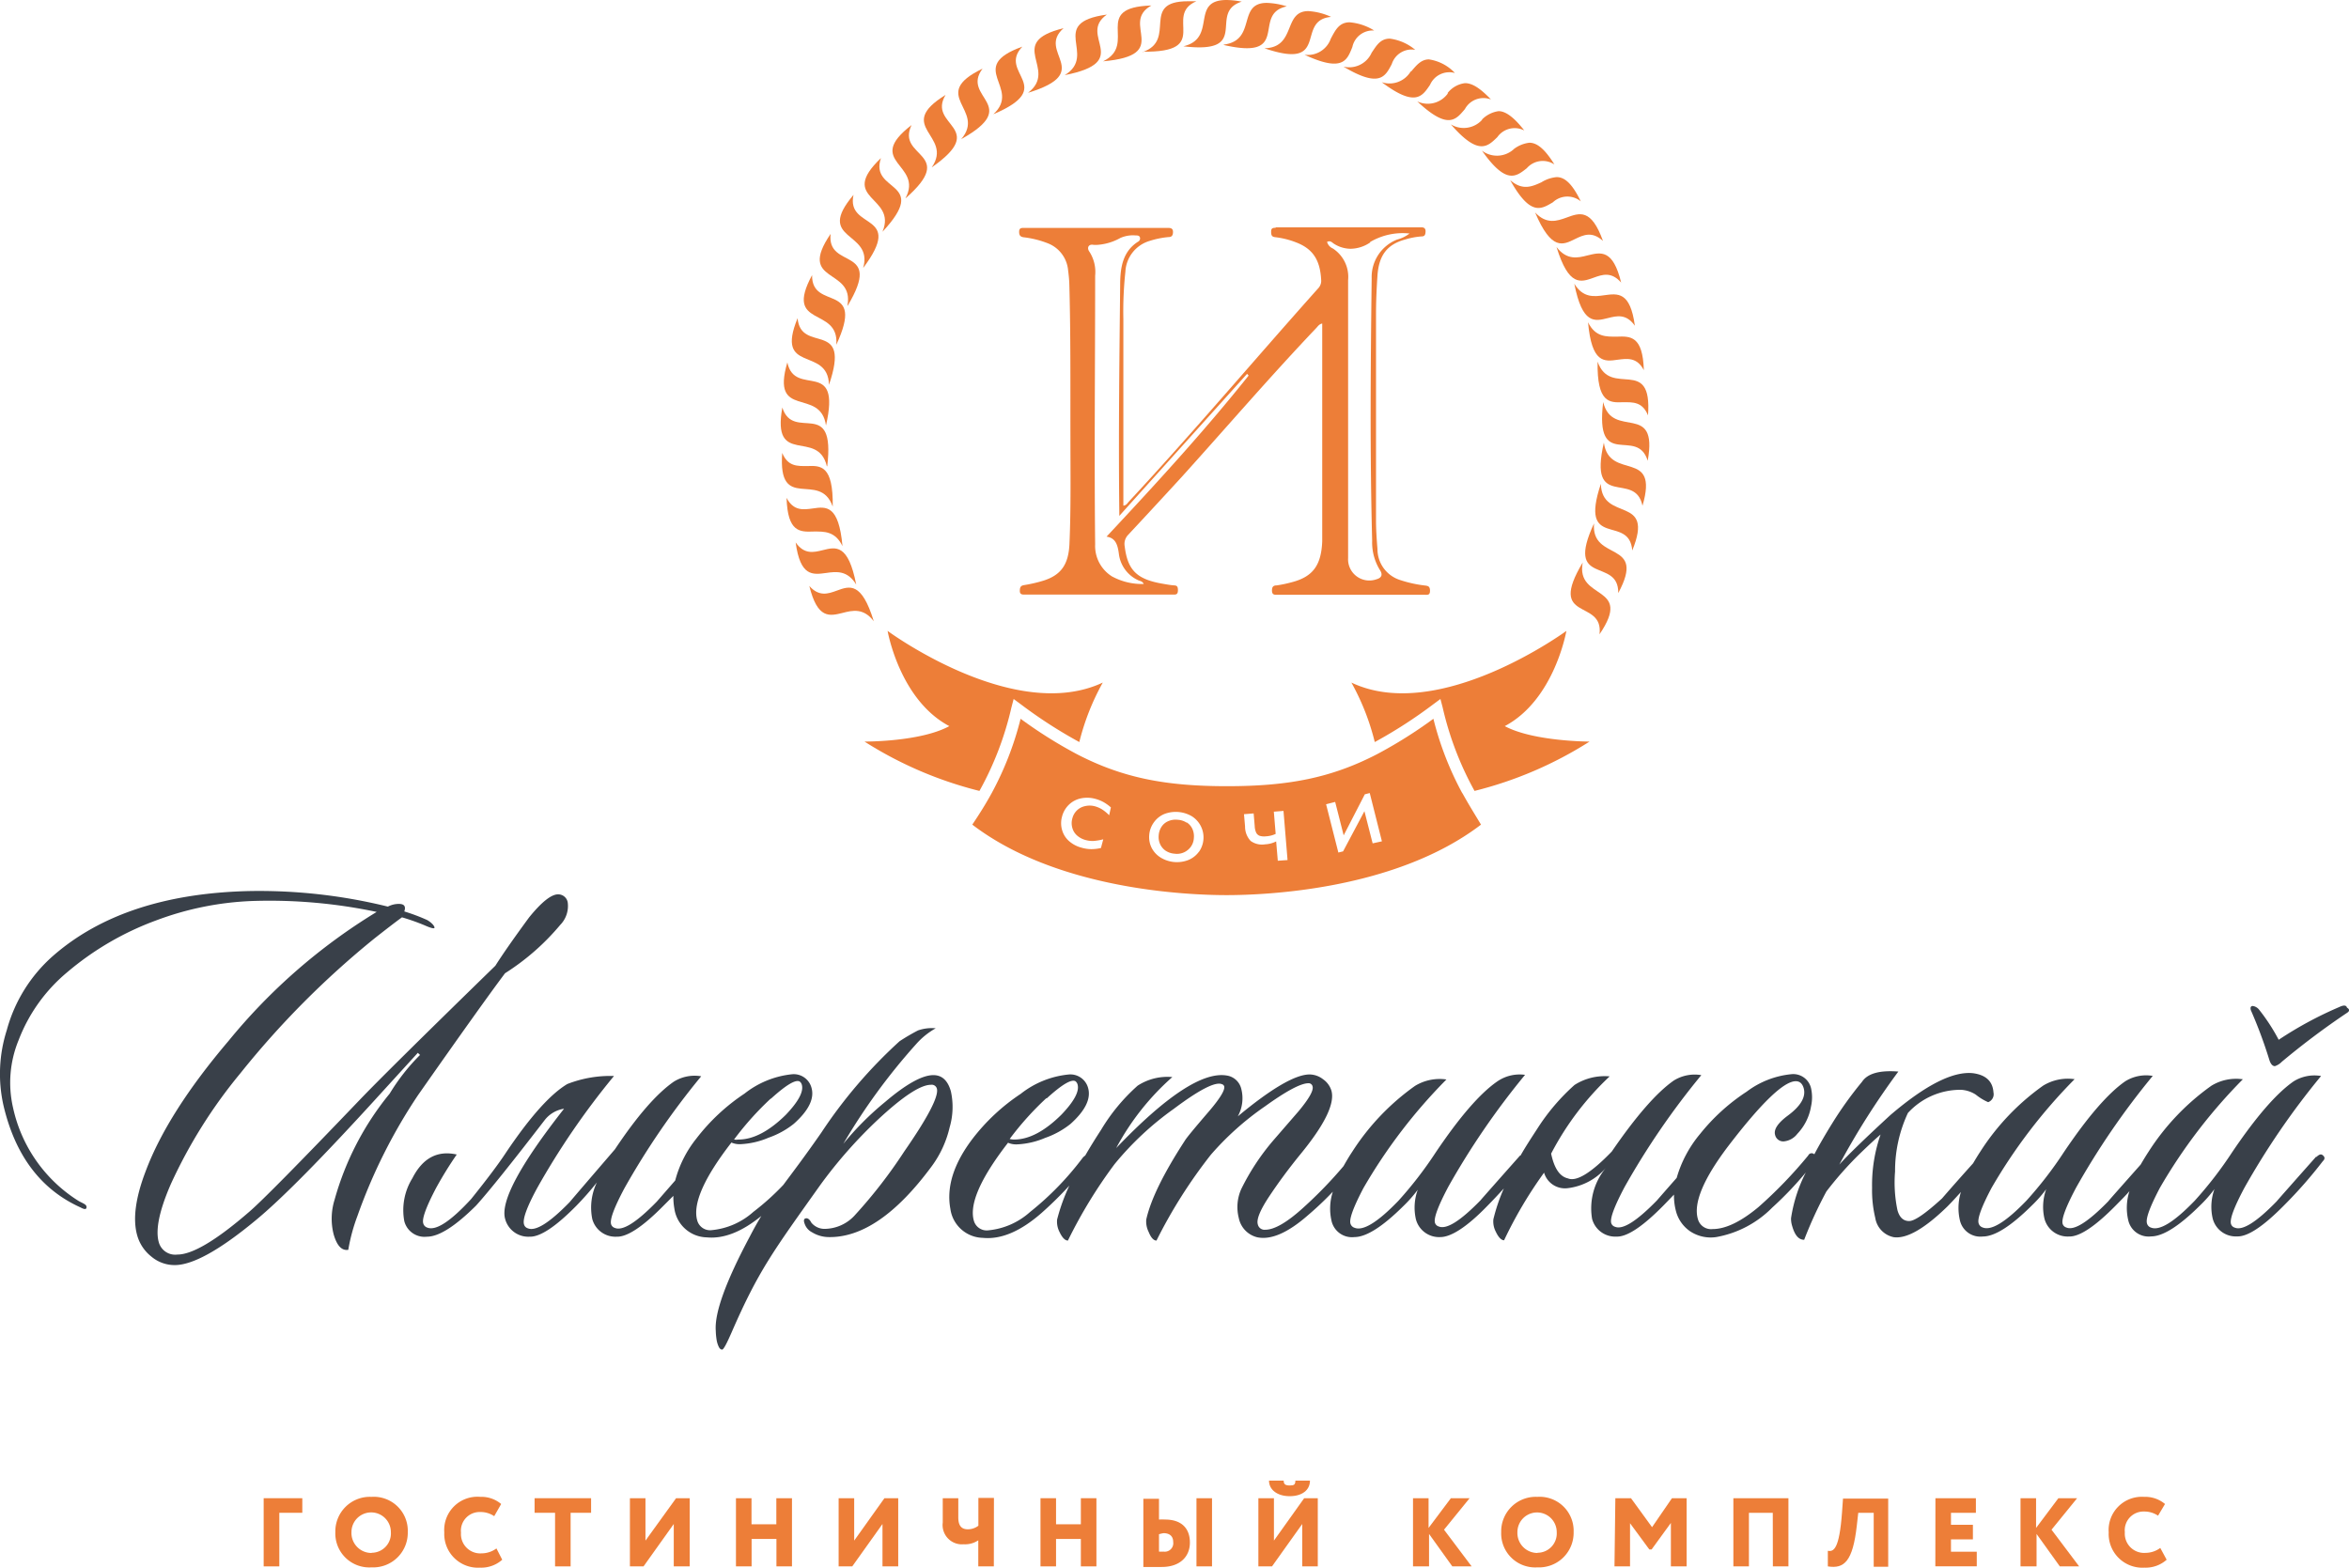 <svg xmlns="http://www.w3.org/2000/svg" viewBox="0 0 243.21 162.32"><defs><style>.a{fill:#394049;}.b{fill:#ed7e38;}</style></defs><title>Asset 1</title><path class="a" d="M108.36,113.75h0q2.38-2.17,3-1.78a.63.63,0,0,1,.21.33q.3,1.06-1.67,3.12Q107.3,118,105,118a1.65,1.65,0,0,1-.46-.06,31.17,31.17,0,0,1,3.8-4.23m131.46,6.07h0q-4,4.51-4.08,4.62-3.14,3.23-4.34,2.72a.56.56,0,0,1-.39-.39q-.21-.73,1.39-3.73a79.05,79.05,0,0,1,7.94-11.58,4.07,4.07,0,0,0-2.85.56q-2.65,1.84-6.37,7.35a40.48,40.48,0,0,1-3.86,5q-3.22,3.34-4.55,2.78a.61.61,0,0,1-.4-.44q-.21-.72,1.34-3.67a55.36,55.36,0,0,1,8.59-11.24,4.89,4.89,0,0,0-3.26.67,24.65,24.65,0,0,0-6.51,6.84c-.3.46-.56.89-.81,1.32-2.18,2.46-3.31,3.73-3.35,3.8q-3.15,3.23-4.34,2.72a.57.57,0,0,1-.39-.39q-.2-.73,1.39-3.73a79.3,79.3,0,0,1,7.94-11.58,4.08,4.08,0,0,0-2.85.56q-2.65,1.84-6.36,7.35a40.19,40.19,0,0,1-3.86,5q-3.22,3.34-4.55,2.78a.63.63,0,0,1-.41-.44q-.21-.72,1.35-3.67a55.49,55.49,0,0,1,8.59-11.24,4.89,4.89,0,0,0-3.26.67,24.68,24.68,0,0,0-6.51,6.84c-.27.41-.51.81-.74,1.2-1.24,1.38-2.32,2.6-3.22,3.64q-2.56,2.34-3.4,2.34c-.59,0-1-.37-1.21-1.12a13.92,13.92,0,0,1-.25-4,14.18,14.18,0,0,1,1.33-6.07,7.36,7.36,0,0,1,5.5-2.4,3.13,3.13,0,0,1,1.53.5,5.49,5.49,0,0,0,1.28.78.87.87,0,0,0,.55-1q-.11-1.73-2.12-2-3.1-.33-8.56,4.34-3.92,3.61-5.28,5.12a79.41,79.41,0,0,1,6.11-9.63q-2.91-.23-3.76,1.06a38.56,38.56,0,0,0-3.11,4.34c-.7,1.13-1.31,2.18-1.83,3.17a.39.39,0,0,0-.63.12,46.27,46.27,0,0,1-5.15,5.34q-2.74,2.28-4.75,2.28a1.41,1.41,0,0,1-1.53-1.06q-.7-2.45,3.14-7.52,5.15-6.73,7-6.73c.41,0,.68.24.82.72.25.89-.29,1.84-1.64,2.84q-1.56,1.16-1.32,2a.86.86,0,0,0,.91.67,2,2,0,0,0,1.39-.78,5.42,5.42,0,0,0,1.42-2.84,4.31,4.31,0,0,0,0-1.89,1.89,1.89,0,0,0-2-1.45,9.14,9.14,0,0,0-4.66,1.81,20.59,20.59,0,0,0-4.82,4.37,12.42,12.42,0,0,0-2.43,4.56c-1.32,1.5-2,2.28-2.05,2.34q-3.15,3.23-4.34,2.72a.57.57,0,0,1-.39-.39q-.2-.73,1.39-3.73a79.35,79.35,0,0,1,7.94-11.58,4.09,4.09,0,0,0-2.85.56q-2.64,1.84-6.42,7.35-3.22,3.34-4.55,2.78-1.25-.28-1.73-2.56a29.85,29.85,0,0,1,6.06-8,5.78,5.78,0,0,0-3.64.89,21.64,21.64,0,0,0-3.84,4.51c-.65,1-1.24,1.9-1.75,2.8l-.05,0q-4,4.51-4.08,4.62-3.14,3.23-4.34,2.72a.57.57,0,0,1-.39-.39q-.2-.73,1.39-3.73a79.45,79.45,0,0,1,7.94-11.58A4.08,4.08,0,0,0,155,112q-2.65,1.84-6.36,7.35a40.41,40.41,0,0,1-3.86,5q-3.22,3.34-4.55,2.78a.63.63,0,0,1-.41-.44q-.2-.72,1.35-3.67a55.23,55.23,0,0,1,8.59-11.24,4.89,4.89,0,0,0-3.26.67,24.65,24.65,0,0,0-6.51,6.84c-.34.51-.62,1-.89,1.47A44.31,44.31,0,0,1,135,125q-2.56,2.34-4,2.34a.71.71,0,0,1-.77-.56q-.23-.77,1.2-2.92t3.19-4.31q3.8-4.62,3.23-6.62a2.23,2.23,0,0,0-.86-1.17,2.3,2.3,0,0,0-1.39-.5q-2.22,0-7.44,4.34a3.88,3.88,0,0,0,.36-2.84,1.82,1.82,0,0,0-1.51-1.39q-3.68-.61-11.44,7.51a26.4,26.4,0,0,1,5.81-7.35,5.66,5.66,0,0,0-3.59.89A19.52,19.52,0,0,0,114,117c-.6.92-1.15,1.81-1.64,2.66a1.14,1.14,0,0,0-.26.23,30.9,30.9,0,0,1-5.46,5.62,7.53,7.53,0,0,1-4.3,1.89,1.38,1.38,0,0,1-1.51-1q-.73-2.56,3.54-8.07a2.07,2.07,0,0,0,.94.17,8.34,8.34,0,0,0,2.9-.67,8.85,8.85,0,0,0,2.62-1.44q2.3-2.06,1.83-3.73a1.9,1.9,0,0,0-2.07-1.39,9.51,9.51,0,0,0-4.91,2,20.72,20.72,0,0,0-5,4.67q-2.91,3.84-2.28,7.24a3.47,3.47,0,0,0,3.36,3q2.81.28,6.06-2.56a38.44,38.44,0,0,0,2.9-2.85,19.46,19.46,0,0,0-1.27,3.52,2.34,2.34,0,0,0,.25,1.28c.28.59.57.89.87.89a49.78,49.78,0,0,1,4.82-7.9,31.44,31.44,0,0,1,6.13-5.73q4-3,5-2.56a.33.33,0,0,1,.23.22c.1.37-.41,1.22-1.55,2.56q-2.3,2.67-2.52,3.06-3.33,5.12-4,8.18a2.43,2.43,0,0,0,.25,1.28c.24.59.51.89.81.89a51.6,51.6,0,0,1,5.64-8.9,29.74,29.74,0,0,1,5.6-5q3.32-2.39,4.49-2.39a.41.41,0,0,1,.43.33q.18.61-1.44,2.56l-2.6,3a23.93,23.93,0,0,0-3.34,5.06,4.56,4.56,0,0,0-.26,3,2.57,2.57,0,0,0,1.91,2q2.13.45,5.25-2.28A34.07,34.07,0,0,0,138,123.4a5.64,5.64,0,0,0-.12,3.09,2.17,2.17,0,0,0,2.35,1.61q1.84,0,5.09-3.23a13.48,13.48,0,0,0,1.47-1.67,5.42,5.42,0,0,0-.19,3.06,2.48,2.48,0,0,0,2.53,1.84c1.08,0,2.71-1,4.87-3.23.63-.64,1.18-1.23,1.7-1.8a19.13,19.13,0,0,0-1.08,3.19,2.29,2.29,0,0,0,.25,1.28c.28.59.57.89.86.89a43.87,43.87,0,0,1,4.14-7,2.25,2.25,0,0,0,2.41,1.61,6.19,6.19,0,0,0,4-2.12,6.55,6.55,0,0,0-1.44,5.29,2.48,2.48,0,0,0,2.53,1.84q1.63.06,4.87-3.23c.38-.39.74-.76,1.08-1.12a6.26,6.26,0,0,0,.21,1.73,3.64,3.64,0,0,0,1.49,2.09,3.86,3.86,0,0,0,2.67.58,10.8,10.8,0,0,0,5.81-3.06,35.76,35.76,0,0,0,3.47-3.63,15.37,15.37,0,0,0-1.53,4.74,2.49,2.49,0,0,0,.11.78c.28,1,.69,1.45,1.25,1.45a43.34,43.34,0,0,1,2.3-5,36.21,36.21,0,0,1,3.45-3.9q1.44-1.39,2.16-2a15.93,15.93,0,0,0-.88,5.51,12.25,12.25,0,0,0,.33,3.12,2.42,2.42,0,0,0,1.91,2q2,.28,5.55-3.17c.41-.41.89-.93,1.41-1.51a5.59,5.59,0,0,0-.09,3,2.17,2.17,0,0,0,2.36,1.61q1.84,0,5.09-3.23a13.11,13.11,0,0,0,1.47-1.67,5.4,5.4,0,0,0-.18,3.06,2.48,2.48,0,0,0,2.53,1.84q1.63.06,4.87-3.23c.5-.51,1-1,1.4-1.47a5.63,5.63,0,0,0-.11,3.08,2.16,2.16,0,0,0,2.35,1.61q1.84,0,5.09-3.23a13.5,13.5,0,0,0,1.47-1.67,5.39,5.39,0,0,0-.18,3.06,2.47,2.47,0,0,0,2.53,1.84q1.63.06,4.87-3.23a46.63,46.63,0,0,0,4-4.56c.23-.22.23-.42,0-.61S240.09,119.59,239.82,119.81ZM243,104.34h0c-.07-.26-.34-.28-.8-.06a38.72,38.72,0,0,0-6.27,3.39,19.87,19.87,0,0,0-2.07-3.17,1.05,1.05,0,0,0-.6-.33c-.22,0-.29.15-.21.44a47.87,47.87,0,0,1,1.89,5.07q.21.72.6.72a1.78,1.78,0,0,0,.71-.45,80.06,80.06,0,0,1,6.74-5.06Q243.44,104.61,243,104.34ZM52.29,100.78h0a24.62,24.62,0,0,0,5.71-5,2.8,2.8,0,0,0,.78-2.34,1,1,0,0,0-1-.83q-1.06,0-3,2.39-2.37,3.23-3.49,5Q40,111,37.14,114q-9.43,9.85-11.31,11.46-5.13,4.45-7.47,4.45a1.76,1.76,0,0,1-1.92-1.28q-.54-1.9,1.24-6a51.56,51.56,0,0,1,7.19-11.47,91.51,91.51,0,0,1,13.92-14c1.27-1,2.22-1.73,2.83-2.17a22,22,0,0,1,2.35.83c.59.26.92.35,1,.28s-.11-.46-.74-.83a20.13,20.13,0,0,0-2.37-.89c.18-.52,0-.78-.56-.78a2.44,2.44,0,0,0-1.14.28,55.65,55.65,0,0,0-14.43-1.61Q12.78,92.59,5.47,99a15.71,15.71,0,0,0-4.77,7.68,14.89,14.89,0,0,0-.34,7.79q1.83,7.8,8,10.57c.4.22.6.21.6-.05s-.3-.35-.79-.61a15.21,15.21,0,0,1-6.82-9.68,11.57,11.57,0,0,1,.58-7,17.1,17.1,0,0,1,5-7,30.42,30.42,0,0,1,9.26-5.4,31.61,31.61,0,0,1,9.89-2A53.66,53.66,0,0,1,39,94.43a60.11,60.11,0,0,0-15.34,13.36q-6.29,7.4-8.57,13.47-1.6,4.17-.88,6.68a4.26,4.26,0,0,0,1.45,2.17,3.73,3.73,0,0,0,2.43.89q2.78,0,8.36-4.62,4-3.28,12.91-13.08l3.9-4.28.23.22a21,21,0,0,0-3.14,4,30,30,0,0,0-5.71,11,6.59,6.59,0,0,0-.1,3.56c.34,1.19.84,1.73,1.52,1.62a18.76,18.76,0,0,1,.95-3.51,55.88,55.88,0,0,1,6.28-12.52Q49.83,104.06,52.29,100.78Zm27.52,13h0q2.39-2.17,3-1.78a.61.61,0,0,1,.21.33q.3,1.06-1.67,3.12Q78.75,118,76.46,118A1.63,1.63,0,0,1,76,118,31.16,31.16,0,0,1,79.81,113.75ZM98.45,113c-.32-1.12-.92-1.67-1.81-1.67q-1.73,0-5,2.78a30.71,30.71,0,0,0-4.33,4.34,63.34,63.34,0,0,1,7.57-10.36,7.8,7.8,0,0,1,2-1.61,4.35,4.35,0,0,0-1.83.22,21.07,21.07,0,0,0-1.91,1.12,50.11,50.11,0,0,0-8.1,9.46c-1.78,2.56-3,4.15-3.94,5.42A25.93,25.93,0,0,1,78,125.49a7.52,7.52,0,0,1-4.3,1.89,1.38,1.38,0,0,1-1.51-1q-.73-2.56,3.54-8.07a2.07,2.07,0,0,0,.94.17,8.33,8.33,0,0,0,2.9-.67,8.81,8.81,0,0,0,2.62-1.44q2.31-2.06,1.83-3.73A1.9,1.9,0,0,0,82,111.24a9.5,9.5,0,0,0-4.91,2,20.74,20.74,0,0,0-5,4.67,11.7,11.7,0,0,0-2.18,4.33L68,124.43q-3.14,3.23-4.34,2.72a.57.57,0,0,1-.39-.39q-.21-.73,1.39-3.73a79.4,79.4,0,0,1,7.94-11.58,4.06,4.06,0,0,0-2.84.56q-2.65,1.84-6.09,7-4.6,5.35-4.68,5.46-3.14,3.23-4.34,2.72a.57.57,0,0,1-.39-.39Q54,126,55.63,123a79.13,79.13,0,0,1,7.94-11.58,12.22,12.22,0,0,0-4.83.83q-2.62,1.56-6.33,7.07-1.13,1.73-3.63,4.84-3.23,3.51-4.56,2.95a.62.62,0,0,1-.4-.44q-.21-.72,1.34-3.67a39.82,39.82,0,0,1,2.13-3.45q-3-.67-4.59,2.45a6.28,6.28,0,0,0-.84,4.45,2.16,2.16,0,0,0,2.35,1.61q1.84,0,5.09-3.23,2-2.22,7.1-8.85a3.13,3.13,0,0,1,2-1.17q-6.86,8.73-6.1,11.41a2.48,2.48,0,0,0,2.53,1.84q1.63.06,4.87-3.23a30.79,30.79,0,0,0,2.1-2.39,6,6,0,0,0-.48,3.78,2.48,2.48,0,0,0,2.53,1.84q1.63.06,4.87-3.23l1-1a6.64,6.64,0,0,0,.1,1.3,3.47,3.47,0,0,0,3.36,3c1.75.17,3.64-.58,5.65-2.22-.38.62-.77,1.31-1.21,2.16q-3.73,7-3.51,9.74a6.84,6.84,0,0,0,.08.89,2.61,2.61,0,0,0,.21.72c.1.23.23.33.37.33s.45-.57,1-1.83c2.78-6.38,4.28-8.34,9.18-15.24a48.06,48.06,0,0,1,6-6.79q3.83-3.56,5.44-3.56a.55.55,0,0,1,.61.39q.33,1.17-3.38,6.52a50.77,50.77,0,0,1-5.06,6.54,4.28,4.28,0,0,1-3.22,1.47A1.76,1.76,0,0,1,84,126.6c-.17-.33-.36-.48-.57-.44s-.25.24-.1.61a1.54,1.54,0,0,0,.74.83,3.37,3.37,0,0,0,1.7.5q5.21.11,10.71-7.35a10.93,10.93,0,0,0,1.84-4A7.5,7.5,0,0,0,98.45,113Z"/><path class="b" d="M27.3,155.14h4v1.51H28.92v5.55H27.3Z"/><path class="b" d="M38.47,155a3.52,3.52,0,0,1,3.75,3.65,3.58,3.58,0,0,1-3.75,3.65,3.52,3.52,0,0,1-3.75-3.65A3.58,3.58,0,0,1,38.47,155Zm0,5.79a2,2,0,0,0,2-2.14,2,2,0,1,0-4.08,0A2.07,2.07,0,0,0,38.47,160.81Z"/><path class="b" d="M52,161.51a3.26,3.26,0,0,1-2.3.82,3.49,3.49,0,0,1-3.7-3.65A3.44,3.44,0,0,1,49.73,155a3.17,3.17,0,0,1,2.16.74L51.17,157a2.52,2.52,0,0,0-1.44-.43,1.94,1.94,0,0,0-2,2.14,2,2,0,0,0,2.14,2.14,2.6,2.6,0,0,0,1.53-.51Z"/><path class="b" d="M55.35,155.14H61.2v1.51H59.08v5.55H57.47v-5.55H55.35Z"/><path class="b" d="M65.22,162.2v-7.06h1.61v4.39L70,155.14h1.41v7.06H69.76v-4.39l-3.13,4.39Z"/><path class="b" d="M80.39,159.36H77.82v2.84H76.2v-7.06h1.61v2.7h2.57v-2.7H82v7.06H80.39Z"/><path class="b" d="M86.83,162.2v-7.06h1.61v4.39l3.13-4.39H93v7.06H91.37v-4.39l-3.13,4.39Z"/><path class="b" d="M102.9,162.2h-1.61v-2.7a2.46,2.46,0,0,1-1.51.41,2,2,0,0,1-2.17-2.25v-2.52h1.61v2c0,1,.47,1.22,1,1.22a1.82,1.82,0,0,0,1.08-.37v-2.88h1.61Z"/><path class="b" d="M111.91,159.36h-2.57v2.84h-1.61v-7.06h1.61v2.7h2.57v-2.7h1.61v7.06h-1.61Z"/><path class="b" d="M120,157.35a5.38,5.38,0,0,1,.63,0c1.73,0,2.57.94,2.57,2.38s-1,2.53-2.92,2.53l-1.9,0v-7.06H120Zm0,1.52v1.8a4.41,4.41,0,0,0,.47,0,.88.88,0,0,0,1-1c0-.62-.4-.91-1-.91A3.38,3.38,0,0,0,120,158.87Zm3.88-3.73h1.61v7.06h-1.61Z"/><path class="b" d="M130.29,162.2v-7.06h1.61v4.39l3.13-4.39h1.41v7.06h-1.61v-4.39l-3.13,4.39Zm2.62-8.88c0,.38.18.5.62.5s.59-.07.59-.5h1.51c0,1-.84,1.61-2.1,1.61s-2.14-.65-2.14-1.61Z"/><path class="b" d="M146.3,155.14h1.61v3.08l2.31-3.08h1.94l-2.65,3.26,2.86,3.8h-2l-2.41-3.36v3.36H146.3Z"/><path class="b" d="M159.18,155a3.52,3.52,0,0,1,3.75,3.65,3.58,3.58,0,0,1-3.75,3.65,3.52,3.52,0,0,1-3.75-3.65A3.58,3.58,0,0,1,159.18,155Zm0,5.79a2,2,0,0,0,2-2.14,2,2,0,1,0-4.07,0A2.07,2.07,0,0,0,159.18,160.81Z"/><path class="b" d="M167.25,155.14h1.62l2.18,3,2.06-3h1.52v7.06H173v-4.5l-2,2.75h-.23l-2-2.72v4.47h-1.61Z"/><path class="b" d="M183.55,156.65h-2.47v5.55h-1.61v-7.06h5.7v7.06h-1.61Z"/><path class="b" d="M194,156.65H192.4l-.15,1.33c-.42,3.72-1.31,4.49-3,4.22l0-1.61c.59.1,1.19-.12,1.47-4l.1-1.41h4.68v7.06H194Z"/><path class="b" d="M200.39,155.14h4.19v1.51H202v1.24h2.27v1.51H202v1.28h2.67v1.51h-4.29Z"/><path class="b" d="M209.2,155.14h1.61v3.08l2.31-3.08h1.94l-2.65,3.26,2.86,3.8h-2l-2.41-3.36v3.36H209.2Z"/><path class="b" d="M224.33,161.51a3.26,3.26,0,0,1-2.3.82,3.49,3.49,0,0,1-3.7-3.65A3.44,3.44,0,0,1,222,155a3.18,3.18,0,0,1,2.16.74l-.72,1.21a2.52,2.52,0,0,0-1.44-.43,1.94,1.94,0,0,0-2,2.14,2,2,0,0,0,2.14,2.14,2.6,2.6,0,0,0,1.53-.51Z"/><path class="b" d="M132.08,23.59h0c-.25,0-.47,0-.47.39s.07.54.42.58a8.65,8.65,0,0,1,2.14.53c1.75.66,2.51,1.82,2.62,3.88a1.13,1.13,0,0,1-.32.9c-6.55,7.33-12.91,14.88-19.59,22.07-.15.16-.25.39-.57.42v-.53c0-6.26,0-12.51,0-18.77a38.27,38.27,0,0,1,.21-4.92,3.5,3.5,0,0,1,2.5-3.19,9,9,0,0,1,1.95-.4c.31,0,.47-.12.48-.51s-.23-.44-.51-.44H106c-.23,0-.47,0-.48.37s.1.55.47.6a10,10,0,0,1,2.49.62A3.31,3.31,0,0,1,110.59,28c.07.52.12,1.05.13,1.58.14,5.2.1,10.39.11,15.59,0,3.71.06,7.43-.1,11.13-.09,2.14-.86,3.25-2.71,3.83a14.73,14.73,0,0,1-2,.46c-.34.06-.42.21-.43.57s.19.41.45.41h15.43c.29,0,.49,0,.49-.46s-.16-.48-.47-.5-.8-.11-1.2-.18c-2.6-.46-3.54-1.41-3.84-3.85a1.35,1.35,0,0,1,.35-1.19q2.8-3,5.55-6C127,44.24,131.5,39,136.25,34c.18-.18.32-.44.65-.5v.92q0,9.26,0,18.53c0,1,0,2.07,0,3.1-.1,2.53-1,3.69-3.19,4.25a12.5,12.5,0,0,1-1.54.32c-.36,0-.49.18-.47.59s.31.38.55.38h15.29c.26,0,.52.05.52-.41s-.19-.51-.52-.55a12.8,12.8,0,0,1-2.64-.59,3.35,3.35,0,0,1-2.28-3.18c-.08-1-.15-2-.15-2.94q0-10.7,0-21.39c0-1.32.06-2.65.15-4,.15-2.1,1-3.21,2.84-3.72a7.55,7.55,0,0,1,1.75-.33c.31,0,.38-.2.39-.51s-.15-.43-.43-.43H132.08m9.78,1.52h0a6.63,6.63,0,0,1,4.08-.88,3.62,3.62,0,0,1-1.3.63,4.17,4.17,0,0,0-2.62,4c-.11,9.06-.19,18.12.05,27.18a5.46,5.46,0,0,0,.78,3c.36.52.2.85-.35,1a2.2,2.2,0,0,1-2.92-2.21c0-.4,0-.8,0-1.19,0-9.19,0-18.39,0-27.58A3.51,3.51,0,0,0,138,25.73a1.06,1.06,0,0,1-.6-.68c.29-.15.47,0,.64.14a3.24,3.24,0,0,0,1.79.57A3.67,3.67,0,0,0,141.86,25.11ZM116,24.64a3.24,3.24,0,0,1,1.6-.26c.17,0,.36,0,.43.21a.39.39,0,0,1-.22.45c-1.55,1-1.82,2.64-1.83,4.36-.08,7.87-.18,15.74-.09,23.61,0,.1,0,.2,0,.41l13.23-14.71.16.18c-4.64,5.82-9.64,11.25-14.71,16.68.9.13,1.14.78,1.27,1.73a3.46,3.46,0,0,0,2,2.78c.18.09.43.08.58.39a6.46,6.46,0,0,1-3.3-.79,3.72,3.72,0,0,1-1.73-3.31c-.1-9.27,0-18.55,0-27.82a3.87,3.87,0,0,0-.58-2.46c-.34-.46-.06-.83.38-.74a2.69,2.69,0,0,0,.49,0A5.63,5.63,0,0,0,116,24.64Z"/><path class="b" d="M122.49,4.79c7.24.87,2.46-3.49,6.08-4.62A9.23,9.23,0,0,0,127,0c-3.83,0-.93,3.94-4.46,4.79"/><path class="b" d="M126.71,4.66c7.11,1.63,2.81-3.22,6.52-4a7.64,7.64,0,0,0-2.07-.36c-3.11,0-1,3.87-4.46,4.32"/><path class="b" d="M130.92,5c6.9,2.36,3.13-2.91,6.9-3.25a6.53,6.53,0,0,0-2.36-.6c-2.64,0-1.22,3.77-4.55,3.85"/><path class="b" d="M137.79,4a2.53,2.53,0,0,1-2.72,1.67c4,1.86,4.41.53,4.95-.8a2.16,2.16,0,0,1,2.26-1.71,5.7,5.7,0,0,0-2.54-.85c-1.11,0-1.49.84-1.95,1.69"/><path class="b" d="M142,5.5a2.55,2.55,0,0,1-2.9,1.4c3.77,2.25,4.33,1,5-.26a2.16,2.16,0,0,1,2.43-1.48A5.12,5.12,0,0,0,143.9,4c-1,0-1.39.74-1.89,1.47"/><path class="b" d="M146.06,7.4a2.55,2.55,0,0,1-3,1.11c3.5,2.63,4.2,1.45,5,.28a2.18,2.18,0,0,1,2.58-1.23,4.63,4.63,0,0,0-2.69-1.41c-.82,0-1.31.63-1.84,1.25"/><path class="b" d="M149.89,9.7a2.56,2.56,0,0,1-3.15.8c3.2,3,4,1.89,4.93.8a2.18,2.18,0,0,1,2.7-1c-1.2-1.26-2-1.69-2.69-1.69a2.71,2.71,0,0,0-1.78,1"/><path class="b" d="M153.45,12.41a2.57,2.57,0,0,1-3.23.47c2.86,3.29,3.8,2.3,4.81,1.32a2.19,2.19,0,0,1,2.79-.69c-1.15-1.48-2-2-2.66-2a3,3,0,0,0-1.71.86"/><path class="b" d="M156.72,15.46a2.58,2.58,0,0,1-3.28.14c2.5,3.56,3.53,2.69,4.64,1.82a2.19,2.19,0,0,1,2.86-.39c-1.06-1.72-1.87-2.25-2.59-2.25a3.27,3.27,0,0,0-1.63.67"/><path class="b" d="M159.65,18.85c-1,.46-2,.93-3.29-.2,2.11,3.79,3.22,3,4.42,2.3a2.19,2.19,0,0,1,2.89-.1c-.94-1.95-1.73-2.51-2.5-2.51a3.63,3.63,0,0,0-1.52.5"/><path class="b" d="M158.94,22c1.7,4,2.88,3.37,4.14,2.75.86-.42,1.76-.84,2.89.2-1.22-3.39-2.43-2.91-3.77-2.42-1,.36-2.07.73-3.26-.53"/><path class="b" d="M161.16,25.58c1.27,4.13,2.51,3.65,3.83,3.18.91-.33,1.84-.66,2.86.5-.85-3.49-2.11-3.15-3.49-2.81-1,.26-2.14.52-3.2-.87"/><path class="b" d="M163,29.38c.83,4.24,2.11,3.9,3.47,3.56.94-.24,1.91-.47,2.8.79-.48-3.55-1.76-3.35-3.16-3.16-1.06.15-2.2.3-3.11-1.19"/><path class="b" d="M164.42,33.35c.38,4.29,1.68,4.1,3.07,3.9,1-.13,2-.27,2.71,1.08-.11-3.57-1.39-3.52-2.79-3.47-1.08,0-2.23.07-3-1.51"/><path class="b" d="M168.05,41.65c1,0,2-.07,2.58,1.36.47-6.28-3.88-1.74-5.22-5.56-.07,4.3,1.24,4.25,2.64,4.2"/><path class="b" d="M170.6,47.71c1.12-6.2-3.67-2.14-4.61-6.08-.88,7.24,3.49,2.46,4.61,6.08"/><path class="b" d="M170.06,52.37c1.76-6-3.43-2.51-4-6.53-1.63,7.11,3.22,2.81,4,6.53"/><path class="b" d="M169,57c2.39-5.83-3.15-2.85-3.25-6.9C163.44,57,168.7,53.18,169,57"/><path class="b" d="M167.55,61.41c3-5.55-2.83-3.17-2.51-7.21-3.07,6.62,2.56,3.42,2.51,7.21"/><path class="b" d="M165.61,65.68c3.55-5.21-2.49-3.44-1.74-7.43-3.75,6.26,2.19,3.67,1.74,7.43"/><path class="b" d="M83.79,60.65c.85,3.49,2.11,3.15,3.48,2.81,1-.26,2.15-.52,3.2.87-1.27-4.13-2.51-3.65-3.83-3.17-.9.33-1.84.66-2.86-.5"/><path class="b" d="M82.38,56.17c.48,3.55,1.76,3.35,3.16,3.16,1.06-.15,2.2-.29,3.11,1.2-.83-4.24-2.11-3.9-3.47-3.56-.93.23-1.91.47-2.8-.8"/><path class="b" d="M81.44,51.57c.11,3.56,1.39,3.52,2.79,3.47,1.08,0,2.23-.07,3,1.51-.39-4.29-1.69-4.1-3.07-3.9-1,.14-2,.27-2.71-1.08"/><path class="b" d="M86.22,52.46c.06-4.3-1.25-4.25-2.64-4.2-1,0-2,.07-2.59-1.36-.47,6.28,3.88,1.74,5.23,5.56"/><path class="b" d="M85.65,48.28C86.52,41,82.15,45.82,81,42.2c-1.12,6.2,3.68,2.14,4.61,6.08"/><path class="b" d="M85.52,44.06c1.63-7.11-3.22-2.81-4-6.53-1.76,6,3.43,2.51,4,6.53"/><path class="b" d="M85.83,39.85c2.36-6.9-2.91-3.13-3.25-6.9-2.39,5.83,3.15,2.85,3.25,6.9"/><path class="b" d="M86.59,35.7c3.07-6.62-2.56-3.42-2.51-7.21-3,5.55,2.84,3.17,2.51,7.21"/><path class="b" d="M87.77,31.65C91.51,25.39,85.58,28,86,24.22c-3.55,5.21,2.49,3.45,1.74,7.43"/><path class="b" d="M89.37,27.75c4.38-5.83-1.8-3.88-1-7.57-4.08,4.81,2.11,3.69,1,7.57"/><path class="b" d="M91.37,24c5-5.35-1.38-4-.16-7.63-4.55,4.35,1.72,3.89.16,7.63"/><path class="b" d="M93.74,20.55c5.49-4.8-1-4.17.64-7.6-5,3.86,1.3,4-.64,7.6"/><path class="b" d="M96.47,17.33c6-4.19-.51-4.24,1.43-7.5-5.36,3.31.87,4.16-1.43,7.5"/><path class="b" d="M99.52,14.41c6.37-3.55-.07-4.27,2.21-7.3-5.68,2.74.43,4.23-2.21,7.3"/><path class="b" d="M102.85,11.83c6.71-2.86.38-4.25,3-7-5.93,2.13,0,4.25-3,7"/><path class="b" d="M106.44,9.61c7-2.15.82-4.19,3.68-6.69-6.12,1.5-.46,4.23-3.68,6.69"/><path class="b" d="M110.24,7.78c7.16-1.41,1.26-4.08,4.36-6.27-6.24.85-.9,4.16-4.36,6.27"/><path class="b" d="M114.21,6.35c7.26-.65,1.68-3.93,5-5.78-6.3.19-1.33,4-5,5.78"/><path class="b" d="M118.31,5.35c7.29.11,2.08-3.73,5.56-5.22-.32,0-.61,0-.88,0-5,0-1.06,4-4.68,5.26"/><path class="b" d="M139.92,70.68a24.78,24.78,0,0,1,2.42,6.16,48.8,48.8,0,0,0,6.07-3.92l.73-.54.23.88a33,33,0,0,0,3.3,8.64,40.34,40.34,0,0,0,11.91-5.11s-5.8,0-8.78-1.6c5.15-2.73,6.38-9.86,6.38-9.86S149,75,139.92,70.68"/><path class="b" d="M98.29,75.19c-3,1.64-8.78,1.6-8.78,1.6a40.35,40.35,0,0,0,11.9,5.11,32.85,32.85,0,0,0,3.31-8.64l.23-.88.73.54a48.82,48.82,0,0,0,6.07,3.92,24.94,24.94,0,0,1,2.43-6.16C105,75,91.9,65.33,91.9,65.33s1.23,7.13,6.39,9.86"/><path class="b" d="M142.12,87.33h0L141.27,84l-2.21,4.16-.49.12-1.27-5,.94-.24.88,3.46,2.19-4.25.51-.13,1.26,5Zm-9.82,1.8h0l-.17-2a2.83,2.83,0,0,1-1.14.3,2,2,0,0,1-1.5-.35,2.16,2.16,0,0,1-.58-1.5l-.11-1.27,1-.08.11,1.31a1.82,1.82,0,0,0,.16.7.67.67,0,0,0,.36.31,1.59,1.59,0,0,0,.65.05,2.67,2.67,0,0,0,1-.25l-.19-2.3,1-.08.42,5.09Zm-8.16-.94h0a2.55,2.55,0,0,1-1.09.86,3.24,3.24,0,0,1-2.88-.25,2.57,2.57,0,0,1-.93-1,2.49,2.49,0,0,1-.25-1.35,2.55,2.55,0,0,1,.47-1.28,2.5,2.5,0,0,1,1.07-.87,3.29,3.29,0,0,1,2.88.23,2.59,2.59,0,0,1,.71,3.7Zm-9.3-3.77h0a4.22,4.22,0,0,0-.74-.61,2.86,2.86,0,0,0-.78-.33,2.1,2.1,0,0,0-1,0,1.7,1.7,0,0,0-.82.44,1.74,1.74,0,0,0-.47.82,1.78,1.78,0,0,0,0,1,1.61,1.61,0,0,0,.49.78,2.15,2.15,0,0,0,.9.47,2.57,2.57,0,0,0,.81.09,5.53,5.53,0,0,0,1-.17l-.24.9a4.45,4.45,0,0,1-1,.12,3.77,3.77,0,0,1-1-.15,3.17,3.17,0,0,1-1.31-.69,2.39,2.39,0,0,1-.72-1.16,2.52,2.52,0,0,1,0-1.37,2.61,2.61,0,0,1,.72-1.24,2.54,2.54,0,0,1,1.24-.65,3.21,3.21,0,0,1,1.52.06,3.77,3.77,0,0,1,.8.32,4.31,4.31,0,0,1,.78.56Zm36.57-2.27a32.72,32.72,0,0,1-3-7.72,47.08,47.08,0,0,1-5.84,3.67c-4.73,2.45-9.17,3.31-15.53,3.31s-10.8-.86-15.53-3.31a47.53,47.53,0,0,1-5.84-3.67,32.87,32.87,0,0,1-3,7.71c-.58,1.06-1.22,2.09-2,3.25,8.85,6.77,22.36,7.3,26.33,7.3h0c4,0,17.49-.53,26.34-7.3C152.64,84.23,152,83.2,151.42,82.14Z"/><path class="b" d="M122.87,85.19a1.89,1.89,0,0,0-.91-.3,1.93,1.93,0,0,0-1,.14,1.56,1.56,0,0,0-.69.57,1.84,1.84,0,0,0-.3.89,1.81,1.81,0,0,0,.15.93,1.64,1.64,0,0,0,.58.68,1.92,1.92,0,0,0,.91.3A1.76,1.76,0,0,0,123,88a1.69,1.69,0,0,0,.61-1.23,1.85,1.85,0,0,0-.15-.93,1.59,1.59,0,0,0-.59-.68"/></svg>
